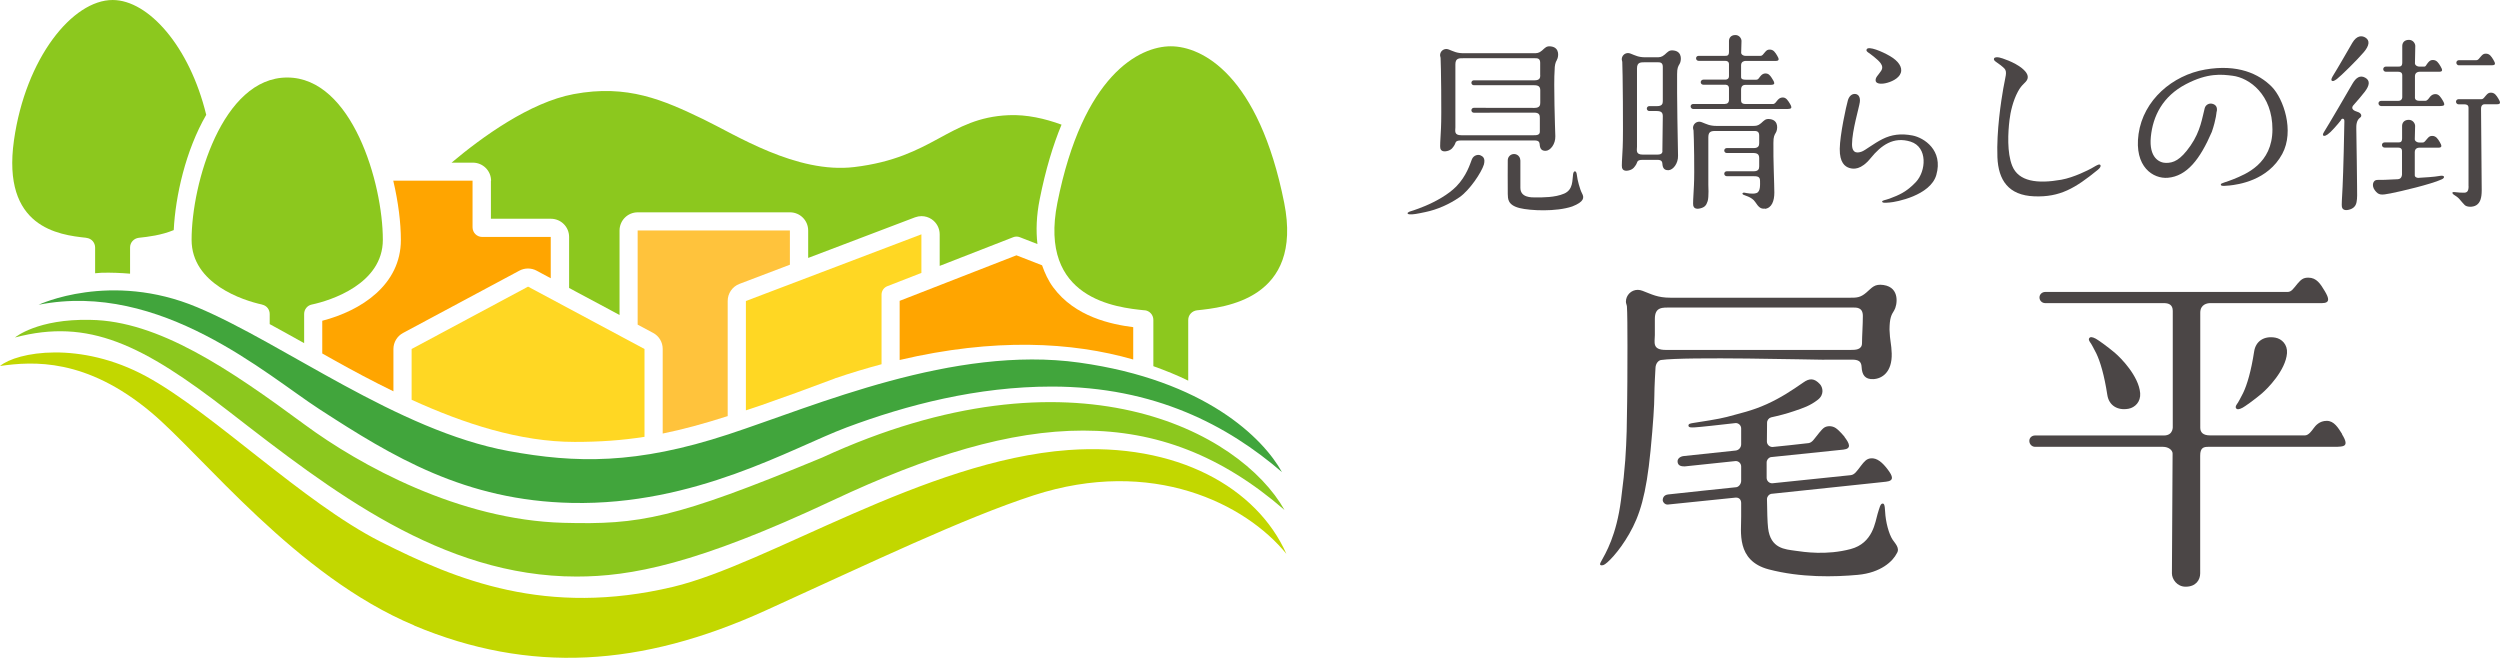 <?xml version="1.0" encoding="UTF-8"?><svg id="layer2" xmlns="http://www.w3.org/2000/svg" viewBox="0 0 295.42 77.73" preserveAspectRatio="xMinYMid"><defs><style>.cls-1{fill:orange;}.cls-1,.cls-2,.cls-3,.cls-4,.cls-5,.cls-6,.cls-7{stroke-width:0px;}.cls-2{fill:#4b4646;}.cls-3{fill:#41a53c;}.cls-4{fill:#ffc33c;}.cls-5{fill:#c2d700;}.cls-6{fill:#8cc81e;}.cls-7{fill:#ffd723;}</style></defs><g id="header1"><path class="cls-2" d="M261.95,13.19c.1-.53-.11-.81-.5-.92-.39-.12-.81.11-.92.5-.3,1.12-.48,2.71-1.68,4.44-1.22,1.76-2.04,2.04-2.89,2.04-.78,0-2.04-.6-1.8-3.07s1.4-4.8,4.16-6.24c2.59-1.35,4.22-1.15,5.49-.99,2.01.25,4.72,2.24,4.72,6.33s-3.16,5.3-4.62,5.9c-.72.3-1.48.46-1.48.6s0,.25,1.02.14,4.53-.57,6.24-3.73c1.47-2.73.14-6.53-1.23-7.93-1.53-1.55-4.05-2.71-7.89-2.04-3.84.67-7.29,3.59-7.86,7.61-.55,3.92,1.76,5.32,3.45,5.18,2.26-.19,3.81-2.18,5.21-5.43.53-1.55.56-2.4.56-2.4Z"/><path class="cls-2" d="M219.77,12.09c.09-.65-.19-.99-.6-.99s-.69.34-.81.76c-.2.69-.94,4.07-.96,5.73-.02,1.63.62,2.1,1.14,2.26.49.15,1.38.24,2.52-1.17,1.23-1.51,2.69-2.58,4.72-1.94,2.04.65,1.83,3.49.61,4.78-1.1,1.16-1.98,1.53-3.13,1.96-.48.17-.86.2-.85.34.01.18.38.15.88.11.75-.05,4.82-.82,5.52-3.25.84-2.93-1.46-4.41-2.82-4.67s-2.47-.11-3.53.42-2.04,1.33-2.45,1.48c-.37.13-1.16.36-1.16-.86,0-1.59.84-4.36.92-4.97Z"/><path class="cls-2" d="M220.58,5.83c-.13.28.26.37.85.87s1.28,1.03.86,1.67c-.36.55-.68.75-.65,1.15.02.33.49.45,1.14.32s1.6-.54,1.83-1.22c.24-.71-.33-1.44-1.27-1.99s-2.56-1.23-2.76-.8Z"/><path class="cls-2" d="M238.97,8.09c-.94-.77-2.46-1.25-2.73-1.3s-.53-.03-.6.1.01.28.21.41.82.58,1.02.81c.35.41.1.92-.15,2.37-.24,1.37-.81,5-.69,8.1.11,2.72,1.31,4.5,4.35,4.62s4.85-.96,7.51-3.13c.45-.36.37-.61.2-.63-.19-.02-.58.25-.96.46-.27.15-2.04,1.07-3.56,1.34-2.83.5-5.04.21-5.79-1.64-.63-1.56-.5-3.96-.32-5.43.1-.88.4-2.25.99-3.34.49-.92.92-1.01,1.11-1.45.15-.35.02-.78-.59-1.28Z"/><path class="cls-2" d="M179.65,18.94c0-.41-.33-.74-.74-.74s-.74.33-.74.74c0,0-.02,3.42,0,3.98s-.03,1.31,1.41,1.67c1.26.31,4.3.45,6.2-.19,1.44-.56,1.43-1.06,1.17-1.54s-.56-1.62-.61-2.15c-.06-.64-.39-.56-.45-.14-.11.72.03,1.84-1.06,2.31s-2.57.45-3.37.45c-.51,0-1.8.03-1.8-1.14,0-1.25,0-3.26,0-3.26Z"/><path class="cls-2" d="M166.52,25.04c-.21.05-.32.27.08.29s.85-.06,1.83-.27c1.41-.29,2.84-.93,4.03-1.75s2.6-2.92,2.89-3.87c.21-.82-.19-.98-.42-1.09s-.8-.05-1.01.5-.64,1.96-1.83,3.18c-.92.94-2.41,1.78-3.74,2.33-1,.42-1.83.66-1.83.66Z"/><path class="cls-2" d="M183.97,7.08c.19-.29.4-1.43-.66-1.59-.58-.09-.72.16-1.09.48s-.61.32-1.01.32h-8.25c-.82,0-1.17-.21-1.76-.44-.09-.03-.19-.06-.29-.06-.41,0-.74.33-.74.74,0,.11.05.2.06.3.05.7.13,6.78.05,8.29-.08,1.51-.13,2.2-.08,2.41.05.21.24.45.8.32s.72-.48.88-.72c.16-.24.03-.53.74-.53h8.44c.45,0,.85-.05.88.45.03.5.21.8.74.77.53-.03,1.14-.8,1.11-1.72-.03-.93-.21-6.23-.08-7.85,0-.48.08-.88.27-1.17ZM182.01,8.91c0,.29-.08.58-.66.58h-7.19c-.16,0-.29.13-.29.29s.13.29.29.29c0,0,6.58,0,7.11,0s.74.16.74.61v1.43c0,.29-.03.64-.69.64-.58,0-7.13-.01-7.16-.01-.16,0-.29.13-.29.29s.13.29.29.29c0,0,6.58-.01,7.14-.01.64,0,.66.34.66.66v1.59c0,.42-.42.42-.72.42h-8.57c-.88,0-.69-.53-.69-.93v-7.45c0-.77.48-.72,1.03-.72h8.33c.27,0,.66-.03.66.53v1.49Z"/><path class="cls-2" d="M198.47,7.56c.19-.29.4-1.43-.66-1.59-.58-.09-.72.16-1.09.48s-.61.32-1.01.32h-1.28c-.82,0-1.17-.21-1.76-.44-.09-.03-.19-.06-.29-.06-.41,0-.74.33-.74.74,0,.11.05.2.06.3.05.7.13,8.59.05,10.1-.08,1.51-.13,2.2-.08,2.41.05.21.24.45.8.32s.72-.48.88-.72c.16-.24.03-.53.74-.53h1.47c.45,0,.85-.05.88.45.03.5.21.8.74.77.53-.03,1.14-.8,1.11-1.72s-.14-7.67-.11-9.62c0-.72.11-.91.29-1.21ZM196.45,17.85c0,.42-.42.42-.72.42h-1.6c-.88,0-.69-.53-.69-.93v-9.26c0-.77.48-.72,1.03-.72h1.36c.27,0,.66-.03.66.53v4.07c0,.29-.08.58-.66.58h-.94c-.16,0-.29.13-.29.29s.13.29.29.29c0,0,.33,0,.86,0s.74.16.74.61-.05,3.68-.05,4.1Z"/><path class="cls-2" d="M208.56,24.68c.81-.1,1.11-.94,1.11-1.92,0-.93-.14-3.93-.11-5.88,0-.72.11-.91.29-1.21.19-.29.4-1.43-.66-1.59-.58-.09-.72.16-1.09.48s-.61.32-1.01.32h-4.24c-.82,0-1.17-.21-1.76-.44-.09-.03-.19-.06-.29-.06-.41,0-.74.33-.74.74,0,.11.05.2.06.3.05.7.13,4.97.05,6.48-.08,1.51-.13,2.2-.08,2.41.05.21.24.45.8.32s.74-.37.9-.86c.16-.48.08-1.93.08-1.93v-5.64c0-.77.48-.72,1.03-.72h4.32c.27,0,.66-.03.66.53v.91c0,.29-.08.58-.66.58h-3.18c-.16,0-.29.13-.29.29s.13.29.29.29c0,0,2.57,0,3.1,0s.74.16.74.61v.97c0,.29-.08.58-.66.58h-3.18c-.16,0-.29.13-.29.29s.13.29.29.29c0,0,2.57,0,3.1,0s.84.03.84.56c0,.44.07,1.25-.41,1.43-.46.17-1.21,0-1.42-.04s-.32.09-.19.21,1.04.26,1.45.89.67.84,1.13.78Z"/><path class="cls-2" d="M203.84,12.28c.52,0,.47-.5.47-.5v-1.32c.01-.46-.39-.45-.46-.45h-2.58c-.17,0-.3-.13-.3-.3s.15-.3.31-.3h2.57c.34,0,.46-.19.46-.4v-1.41c0-.34-.23-.41-.47-.41h-2.24s-.88,0-.88,0c-.17,0-.3-.13-.3-.3s.13-.29.3-.29h.88s1.7,0,2.24,0c.26,0,.47-.02.47-.47v-1.29c0-.32.2-.7.76-.7.46,0,.72.41.72.7l-.04,1.41c0,.16.19.35.52.35h1.77c.21,0,.3-.17.52-.43.19-.23.31-.31.57-.31.44,0,.64.33.87.71s.29.63-.16.63c-.13,0-.45,0-.45,0h-3.13c-.13,0-.52.06-.52.51v1.3c0,.17-.04.41.53.41h1.27c.15,0,.24-.09.33-.21s.33-.53.74-.53c.37,0,.54.21.74.51.18.28.31.48.31.65,0,.12-.12.19-.44.19h-2.96c-.1,0-.52,0-.52.55v1.31c0,.23.13.4.52.4h3.27c.19,0,.36-.25.46-.38s.3-.39.69-.39.6.37.81.7.27.56.05.62c-.06.02-.13.03-.31.04h-1.61s-9.54,0-9.54,0c-.17,0-.3-.15-.3-.31s.13-.28.3-.28h3.75Z"/><path class="cls-2" d="M291.7,22.02v-9.27c0-.35-.23-.42-.48-.42h-.69c-.17,0-.31-.14-.31-.31s.14-.3.31-.3h2.7c.21,0,.31-.18.54-.45.2-.23.32-.32.58-.32.44,0,.65.33.89.73.23.38.3.64-.16.64-.14,0-1.47,0-1.47,0-.13,0-.43.05-.43.52l.08,9.63c0,.94-.18,1.49-.64,1.78-.44.27-1.13.22-1.37-.02-.19-.19-.4-.44-.63-.71-.21-.25-.5-.4-.67-.52s-.27-.35.1-.3c.52.06.76.07,1.1.07s.56-.12.56-.76Z"/><path class="cls-2" d="M290.57,7.72c-.17,0-.31-.14-.31-.31s.14-.3.31-.3h2.06c.21,0,.31-.18.54-.45.2-.23.32-.32.58-.32.44,0,.65.33.89.73s.3.64-.16.64c-.14,0-3.91,0-3.91,0Z"/><path class="cls-2" d="M285.36,11.49c0,.24.13.42.54.42h.71c.2,0,.38-.25.48-.39s.31-.4.71-.4.63.39.84.73.28.58.05.64c-.06.02-.14.03-.32.04h-1.67s-5.33,0-5.33,0c-.17,0-.31-.15-.31-.32s.14-.29.31-.29h2.02c.54,0,.48-.51.48-.51v-2.51c0-.35-.24-.42-.48-.42h-1.26s-.2,0-.2,0c-.17,0-.31-.14-.31-.31s.14-.3.31-.3h.2s.71,0,1.26,0c.26,0,.48-.02.48-.49v-1.95c0-.34.21-.72.79-.72.48,0,.75.42.75.72l-.04,2.07c0,.17.2.37.54.37h.55c.22,0,.21-.18.44-.45.2-.24.33-.33.59-.33.45,0,.66.34.9.74s.3.65-.16.65c-.14,0-.47,0-.47,0h-1.85c-.13,0-.54.06-.54.52v2.51Z"/><path class="cls-2" d="M285.89,21.02c-.24.03-.54-.07-.54-.3v-2.75c0-.47.4-.52.54-.52h1.19s.6,0,.6,0c0,0,.33,0,.47,0,.46,0,.39-.26.16-.65s-.45-.74-.9-.74c-.26,0-.39.09-.59.33-.23.27-.33.45-.54.45h-.39c-.33,0-.54-.2-.54-.37l.04-1.59c0-.3-.27-.72-.75-.72-.58,0-.79.39-.79.72v1.46c0,.47-.21.49-.48.49h-1.59c-.17,0-.31.13-.31.3s.14.31.31.31h.2s1.38,0,1.38,0c.25,0,.48.07.48.42v2.76s0,.56-.53.56c-1.34.08-1.91.08-2.4.08s-.71.67-.27,1.24.71.58,1.86.35c1.15-.22,4.78-1.08,6-1.64.45-.18.43-.55-.22-.42-.58.12-1.92.19-2.41.22Z"/><path class="cls-2" d="M276.12,9.36c.5-.38,2.46-2.31,3.21-3.2.66-.78.74-1.39.17-1.73-.39-.23-.99-.28-1.53.63-.41.7-1.74,3.03-2.32,3.95-.13.25-.22.43-.1.53.1.09.28.03.56-.18Z"/><path class="cls-2" d="M276.61,14.19c.1-.14.17-.17.25-.16.14.02.17.14.17.31,0,.7-.13,6.21-.21,7.72-.08,1.51-.13,2.2-.08,2.41.05.21.24.45.8.32s.84-.44.93-.91.07-.97.06-1.87c0,0-.06-5.79-.09-6.77-.01-.43,0-1.03.47-1.36.22-.16.14-.52-.33-.66-.44-.13-.79-.36-.53-.73.78-.91.95-1.07,1.4-1.66.57-.75.64-1.32.04-1.65s-1.08-.02-1.51.72c-.5.87-2.79,4.8-3.37,5.72-.19.3-.1.39-.04.42.09.04.3.05.82-.44.58-.56,1.25-1.41,1.25-1.41Z"/><path class="cls-2" d="M215.56,42.5h2.77c.85,0,1.6-.1,1.65.85.05.95.4,1.5,1.4,1.45,1-.05,2.22-.8,2.16-3.03-.03-1.13-.22-1.51-.26-2.81.01-1.36.2-1.73.55-2.28.35-.55.75-2.7-1.25-3-1.09-.16-1.35.3-2.05.9-.7.6-1.15.6-1.9.6h-21.23c-1.55,0-2.2-.4-3.32-.82-.17-.06-.35-.11-.55-.11-.77,0-1.4.63-1.4,1.4,0,.2.1.37.12.56.1,1.33.05,8.24.05,8.91,0,0-.03,4.23-.08,5.85-.08,2.31-.14,4.07-.67,8.11-.55,4.21-1.78,6.24-2.41,7.38-.14.25-.06.42.33.31.39-.11,1.83-1.54,3.06-3.7,1.23-2.14,2-4.57,2.51-9.81.31-3.18.45-5.44.45-6.48s.13-3.22.13-3.22c0-.64.38-.98.66-1.02,2.92-.42,18.07-.03,19.3-.03ZM195.55,39.6v-1.91c0-1.45.9-1.35,1.95-1.35h21.38c.5,0,1.25-.05,1.25,1s-.1,2.41-.1,3.21-.8.8-1.35.8h-21.83c-1.65,0-1.3-.89-1.3-1.75Z"/><path class="cls-2" d="M217.95,51.62c.6.78.88,1.4-.12,1.51-.3.03-8.6.89-8.6.89-.27.08-.47.34-.47.63v1.81c0,.36.29.65.66.65l9.27-.96c.47-.05.73-.48,1.2-1.09.42-.55.69-.86,1.2-.9.73-.06,1.37.51,1.98,1.32.59.78.8,1.33-.19,1.44-.3.03-1.01.11-1.01.11l-12.6,1.33c-.27.08-.47.34-.47.63.02,1.34.05,2.76.13,3.4.28,2.46,2.04,2.52,3.21,2.69,1.05.15,3.69.56,6.55-.2,2.65-.7,2.9-3.23,3.18-4.15.23-.73.32-1.18.56-1.22.19-.03.29.08.33.94.06,1.23.44,2.65.89,3.33.27.41.89.99.5,1.59-.47.95-1.89,2.31-4.62,2.56-2.73.25-6.73.35-10.53-.65-3.89-1.03-3.22-4.51-3.25-6.24v-1.59c0-.36-.19-.67-.65-.65,0,0-7.5.77-8,.82-.41.04-.62-.36-.62-.5s.03-.61.62-.69,8-.85,8-.85c.36,0,.65-.4.65-.76v-1.69c0-.36-.28-.65-.64-.65l-6,.63c-.55.02-.82-.14-.87-.51-.06-.43.35-.67.72-.71l6.13-.65c.4-.04.66-.38.66-.74v-1.87c0-.35-.28-.63-.63-.64-1.87.21-4.24.48-4.85.51-.31.01-.75.06-.75-.21,0-.22.23-.25.57-.31.71-.11,3.05-.46,3.96-.71,1.5-.42,2.96-.71,4.74-1.52,1.67-.76,2.93-1.6,4.3-2.55.74-.53,1.31-.52,1.97.2.33.36.54,1.21-.23,1.82-.94.74-1.77,1-2.83,1.36-.87.3-1.8.54-2.72.74-.27.08-.47.34-.47.63,0,.47-.01,1.65-.02,2.22,0,.36.3.65.66.65,0,0,3.86-.39,4.28-.46s.69-.55.82-.69.69-.94,1.03-1.15.9-.23,1.34.06,1.05,1.04,1.05,1.04Z"/><path class="cls-2" d="M276.77,51.3c-.46-.73-.95-1.57-1.82-1.57s-1.33.57-1.55.87c-.22.3-.6.85-1.03.85h-11.21c-.87,0-1.16-.39-1.16-.9v-13.6c0-1.01.87-1.13,1.16-1.13h10.9s1.29,0,1.29,0c0,0,.72,0,1.02,0,1,0,.85-.57.35-1.41-.52-.87-.98-1.6-1.95-1.6-.57,0-.84.19-1.28.71-.49.59-.71.98-1.18.98h-28.63c-.37,0-.68.28-.68.65s.3.67.68.67h.44s13.58,0,13.58,0c.54,0,1.05.16,1.05.92v13.61s.12,1.11-1.05,1.11h-15.22c-.37,0-.68.26-.68.64s.3.7.68.7h15.1c.72,0,1.15.43,1.15.79l-.08,14.17c0,.66.59,1.57,1.62,1.57,1.25,0,1.72-.84,1.72-1.57v-13.9c-.01-.99.44-1.06.99-1.06h15.19c.4-.01.55-.05.69-.08.5-.14.35-.66-.11-1.4Z"/><path class="cls-2" d="M249.98,41.75c-1.03-.87-2.1-1.61-2.33-1.73-.4-.21-.66-.25-.78-.04-.1.19.05.37.24.65,0,0,.32.55.6,1.12.48,1,.95,2.59,1.31,4.93.19,1.23,1.2,1.86,2.51,1.62.75-.14,1.45-.81,1.37-1.84-.16-2.03-2.34-4.22-2.93-4.71Z"/><path class="cls-2" d="M267.33,46.45c-1.03.87-2.1,1.61-2.33,1.73-.4.21-.66.25-.78.04-.1-.19.05-.37.24-.65,0,0,.32-.55.6-1.12.48-1,.95-2.59,1.31-4.93.19-1.23,1.2-1.86,2.51-1.62.75.14,1.45.81,1.37,1.84-.16,2.03-2.34,4.22-2.93,4.71Z"/><path class="cls-6" d="M135.26,36.66c.59.06,1.03.55,1.03,1.14v5.47c1.45.52,2.84,1.08,4.12,1.71v-7.17c0-.59.45-1.07,1.03-1.14,3.24-.34,12.58-1.28,10.31-12.71-3.01-15.11-9.7-18.49-13.4-18.49s-10.39,3.38-13.4,18.49c-2.28,11.43,7.06,12.38,10.31,12.71Z"/><path class="cls-1" d="M133.91,42.48v-3.82c-2.59-.33-6.87-1.21-9.45-4.7-.58-.78-.99-1.67-1.32-2.61l-3.03-1.18-13.8,5.38v6.99c11.18-2.63,20.37-2.14,27.59-.06Z"/><path class="cls-6" d="M58.01,21.35v4.5h7.09c1.19,0,2.15.96,2.15,2.15v6.03l5.96,3.19v-9.98c0-1.19.96-2.15,2.15-2.15h17.99c1.19,0,2.15.96,2.15,2.15v3.24l12.63-4.8c.25-.09.51-.14.76-.14.43,0,.86.13,1.22.38.58.4.93,1.06.93,1.77v3.73l8.69-3.39c.25-.1.53-.1.78,0l2.08.81c-.18-1.61-.12-3.36.27-5.3.7-3.51,1.58-6.41,2.58-8.81-1.96-.72-4.11-1.21-6.24-1.12-7.14.3-8.88,5.01-18.25,6.13-6.84.82-14.09-3.85-17.84-5.65-4.72-2.27-8.96-4.16-15.32-2.97-5.18.97-10.85,5.09-14.43,8.1h2.52c1.19,0,2.15.96,2.15,2.15Z"/><path class="cls-6" d="M30.98,36c.53.11.89.57.89,1.11v1.19c.18.1.37.2.55.3l1.67.92c.57.31,1.2.66,1.85,1.03v-3.45c0-.54.37-1,.89-1.11,2.24-.47,8.41-2.44,8.41-7.65,0-6.69-3.64-19.18-11.3-19.18s-11.3,12.49-11.3,19.18c0,5.2,6.1,7.17,8.34,7.65Z"/><path class="cls-1" d="M38.08,37.91v3.86l1.37.77c2.25,1.26,4.61,2.52,7.04,3.7v-5c0-.79.44-1.52,1.13-1.89l13.76-7.37c.32-.17.67-.25,1.01-.25s.7.08,1.01.25l1.68.9v-4.88h-8.1c-.63,0-1.14-.51-1.14-1.14v-5.51h-9.37c.6,2.54.9,5,.9,7,0,5.3-4.67,8.36-9.31,9.56Z"/><path class="cls-7" d="M48.64,41.24v6c6.21,2.83,12.8,4.98,19.27,4.98,2.95,0,5.56-.18,8.25-.6v-10.38l-13.76-7.37-13.76,7.37Z"/><path class="cls-7" d="M98.66,44.71c1.89-.64,3.72-1.19,5.51-1.67v-8.22c0-.44.27-.84.68-1l4.03-1.57v-4.56l-20.74,7.88v12.92c.6-.2,1.17-.38,1.8-.6,2.57-.89,5.42-1.93,8.72-3.17Z"/><path class="cls-4" d="M85.99,49.18v-13.62c0-.89.55-1.69,1.38-2.01l5.97-2.27v-4.05h-17.99v11.13l1.83.98c.7.37,1.13,1.1,1.13,1.89v10c2.32-.47,4.81-1.14,7.68-2.06Z"/><path class="cls-6" d="M10.21,28.11c.59.06,1.03.55,1.03,1.14v3.04c.26-.02.49-.05.76-.06,1.17-.03,2.28.02,3.37.11v-3.1c0-.59.45-1.07,1.03-1.14,1.12-.12,2.65-.3,4.13-.91.2-4.03,1.41-9.42,3.84-13.62C22.4,5.47,17.53,0,13.31,0,8.58,0,3.03,6.84,1.65,16.58c-1.46,10.33,5.31,11.18,8.55,11.52Z"/><path class="cls-6" d="M151.78,60.25c-5.24-9.26-24.87-19.89-54.65-6.17-17.51,7.25-21.53,7.94-30.56,7.7-12.27-.33-24.01-6.77-30.56-11.6-8.92-6.58-17.29-12.27-25.32-12.38-6.28-.15-8.92,2.08-8.92,2.08,8.7-2.3,15.06.82,25.32,8.77,12.09,9.38,25.09,19.48,41.04,19.48,6.36,0,14.12-1.41,30.33-9.03,22.53-10.59,38.48-11.71,53.31,1.15Z"/><path class="cls-3" d="M4.57,36.01s8.48-4.01,18.74.3c10.26,4.31,23.65,14.58,36.8,16.99,7.92,1.45,15.09,1.6,25.95-1.97,10.32-3.39,26.62-10.56,41.49-8.48s21.71,8.92,23.94,12.94c-6.39-5.5-15.02-10.11-27.21-10.11-8.77,0-17.1,2.16-24.24,4.83-6.48,2.43-17.88,9.22-32.45,8.92-12.64-.26-21.19-5.46-29.85-11.08-6.23-4.04-18.74-15.17-33.16-12.34Z"/><path class="cls-5" d="M48.96,73.93c13.61,5.69,26.77,4.91,41.49-1.78,12.63-5.74,23.42-10.92,31.67-13.61,14.05-4.57,25.09,1,29.89,6.91-3.46-7.81-12.94-13.2-25.76-12.27-16.95,1.23-35.46,13.49-46.73,16.17-14.95,3.55-25.54-.78-34.57-5.35-9.13-4.62-19.85-15.28-27.66-19.52s-15.28-2.9-17.29-1.23c3.9-.56,10.16-.96,17.84,5.46,6.13,5.13,17.14,19.36,31.12,25.2Z"/></g></svg>